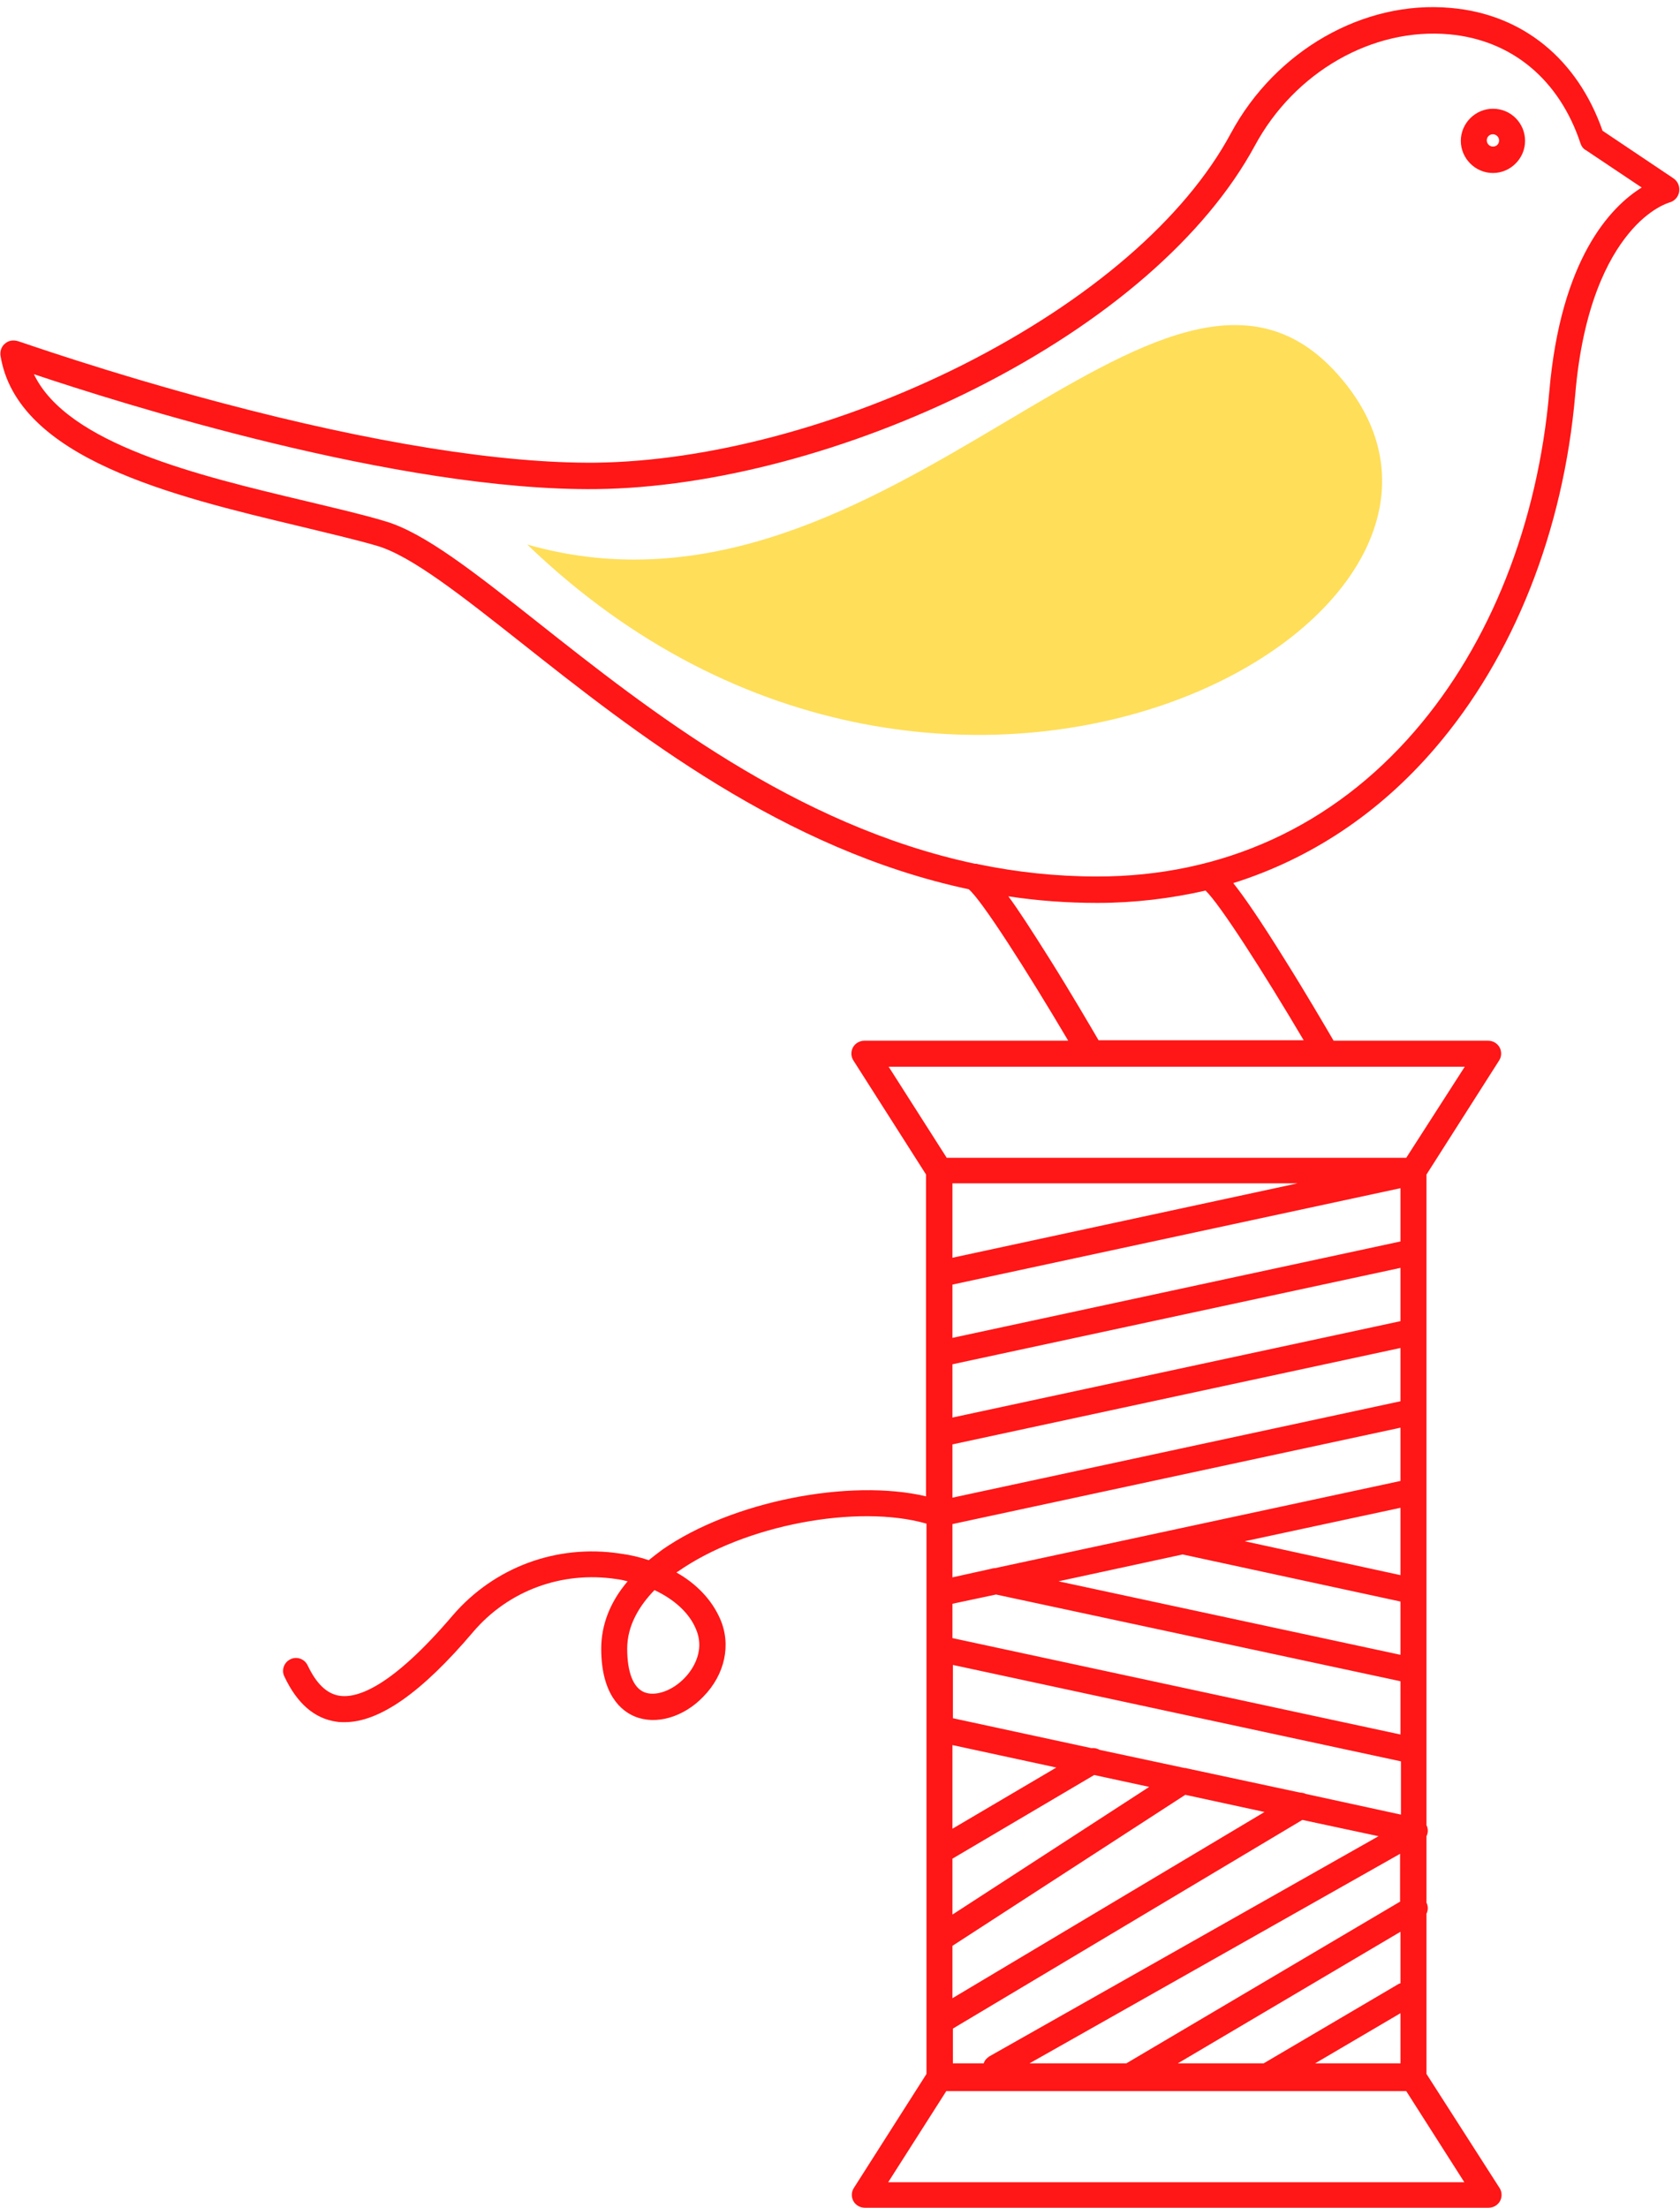 <?xml version="1.0" encoding="UTF-8" standalone="no"?><svg xmlns="http://www.w3.org/2000/svg" xmlns:xlink="http://www.w3.org/1999/xlink" fill="#000000" height="501.5" preserveAspectRatio="xMidYMid meet" version="1" viewBox="-0.1 -1.6 381.7 501.5" width="381.7" zoomAndPan="magnify"><g fill="#ff1616" id="change1_1"><path d="M380.1,38.9L364,28.1c-5.7-16.3-18.2-26.5-34.5-27.9c-19.8-1.8-39.8,9.7-49.9,28.4 c-10.4,19.4-32.1,38.1-61,52.7c-27.5,13.8-57.9,21.9-83.4,22.2c-21.3,0.2-50.7-4.5-85-13.6c-26.1-6.9-46-14-46.2-14 c-1-0.3-2.1-0.2-2.9,0.5C0.3,77-0.1,78,0,79.1c3.7,23.5,39.3,32,67.8,38.8c6.5,1.6,12.7,3,17.8,4.5c7.8,2.3,19.3,11.4,32.6,21.9 c25.9,20.5,59.6,47.1,101.8,56.1c2.9,2.4,13.2,18.5,22.6,34.4h-46.3c-1.1,0-2.1,0.6-2.6,1.5c-0.5,0.9-0.5,2.1,0.1,3l16.5,25.9v22.7 c0,0,0,0,0,0V306c0,0,0,0,0,0v18.1c0,0,0,0,0,0v14.2c-17.3-4.1-44.1,1.1-59.9,12.1c-1.1,0.8-2.1,1.6-3.1,2.4 c-2.1-0.7-4.2-1.2-6.5-1.5c-14.4-2.2-28.6,3.1-38,14c-13.8,16.2-21.6,18.9-25.7,18.3c-2.9-0.4-5.3-2.7-7.3-6.9 c-0.7-1.5-2.5-2.1-3.9-1.4c-1.5,0.7-2.1,2.5-1.4,3.9c2.9,6.2,6.9,9.6,11.9,10.3c0.6,0.1,1.2,0.1,1.8,0.1c7.9,0,17.5-6.7,29.2-20.5 c8-9.4,20.2-13.9,32.6-12c0.9,0.1,1.7,0.3,2.5,0.5c-4,4.7-6,9.9-6,15.3c0,10.6,4.7,14.2,7.6,15.4c4.8,2,11.1,0.2,15.6-4.5 c4.9-5,6.4-11.8,3.8-17.7c-1.9-4.3-5.3-7.9-9.9-10.5c0.1-0.1,0.2-0.2,0.3-0.2c15.1-10.6,40.8-15.4,56.5-10.9v16c0,0,0,0,0,0v12.5 c0,0,0,0,0,0V391c0,0,0,0,0,0v78.5l-16.5,25.9c-0.6,0.9-0.6,2.1-0.1,3c0.5,0.9,1.5,1.5,2.6,1.5h141.7c1.1,0,2.1-0.6,2.6-1.5 c0.5-0.9,0.5-2.1-0.1-3L324,469.5v-36.4c0.4-0.8,0.4-1.7,0-2.5v-15.1c0.4-0.8,0.4-1.7,0-2.5v-16.9c0,0,0,0,0,0V378c0,0,0,0,0,0 v-18.1c0,0,0,0,0,0v-22.6c0,0,0,0,0,0V319c0,0,0,0,0,0v-18.1c0,0,0,0,0,0v-18.1c0,0,0,0,0,0v-17.6l16.5-25.9c0.6-0.9,0.6-2.1,0.1-3 c-0.5-0.9-1.5-1.5-2.6-1.5h-35.1c-1.7-2.9-6.3-10.8-11.2-18.6c-5.6-9-9.2-14.2-11.6-17.2c17.5-5.5,33.1-15.8,45.8-30.6 c17.9-20.8,29.2-49.3,31.9-80.4c1.7-20.1,7.5-30.9,12.1-36.5c4.8-5.9,9.3-7.1,9.3-7.1c1.1-0.3,2-1.2,2.2-2.4 C381.6,40.7,381.1,39.6,380.1,38.9z M158,368.4c2.4,5.5-1.4,10-2.6,11.2c-2.8,2.9-6.6,4.2-9.1,3.2c-2.5-1-3.9-4.5-3.9-9.9 c0-5.3,2.8-9.8,6.2-13.3C153.1,361.7,156.5,364.8,158,368.4z M261,404.3l-44.7,29v-12.7l32.2-19L261,404.3z M287.2,410l-70.9,42.3 v-11.9l52.9-34.3L287.2,410z M313.1,415.5l-88.4,50c-0.6,0.4-1.1,0.9-1.3,1.6h-7v-7.9l79.4-47.4L313.1,415.5z M216.3,413.8v-19 l23.6,5.1L216.3,413.8z M298.7,467.1l19.4-11.4v11.4H298.7z M318.1,448.9c-0.2,0.1-0.4,0.1-0.5,0.2l-30.6,18h-19.5l50.6-29.9V448.9 z M318.1,430.3l-62.3,36.8h-22l84.2-47.6V430.3z M296.6,405.9c-0.4-0.2-0.9-0.3-1.3-0.3l-25.7-5.5c-0.2-0.1-0.4-0.1-0.6-0.1 l-19.2-4.1c-0.6-0.3-1.2-0.5-1.9-0.4l-31.5-6.8v-12.1l101.8,21.9v12.1L296.6,405.9z M216.3,370.5v-7.8l9.9-2.1l91.9,19.7v12.1 L216.3,370.5z M240.4,357.6l28.2-6.1l49.5,10.7v12.1L240.4,357.6z M282.7,348.5l35.4-7.6v15.3L282.7,348.5z M318.1,334.8L226,354.6 c-0.4,0-0.7,0.1-1.1,0.2l-8.6,1.9v-12.1l101.8-21.9V334.8z M318.1,298.5l-101.8,21.9v-12.1l101.8-21.9V298.5z M318.1,280.4 l-101.8,21.9v-12.1l101.8-21.9V280.4z M216.3,326.5l101.8-21.9v12.1l-101.8,21.9V326.5z M216.3,284.1v-16.9h78.4L216.3,284.1z M201.7,494.1l13.2-20.7h104.5l13.2,20.7H201.7z M319.4,261.4H215l-13.2-20.7h130.9L319.4,261.4z M296.1,234.7h-46.6 c-1.7-2.9-6.3-10.8-11.2-18.6c-4.1-6.5-7-11-9.3-14.1c6.5,1,13.3,1.5,20.2,1.5c8.5,0,16.7-1,24.6-2.8 C277,203.7,287,219.3,296.1,234.7z M351.9,87.4c-2.6,29.9-13.4,57.2-30.5,77c-18.7,21.7-43.7,33.1-72.2,33.1 c-9.4,0-18.4-1-27.1-2.8c-0.2-0.1-0.4-0.1-0.6-0.1c0,0-0.1,0-0.1,0c-40.9-8.7-74-34.8-99.4-54.9c-14.3-11.3-25.7-20.3-34.6-22.9 c-5.3-1.6-11.5-3-18.1-4.6c-24.4-5.8-54.1-12.9-61.7-28.8c19.1,6.4,82.7,26.6,127.8,26.1c26.3-0.3,57.7-8.6,86-22.8 c30-15.1,52.5-34.7,63.6-55.2c9-16.7,26.7-26.9,44.2-25.3c14.2,1.3,25,10.3,29.8,24.8c0.2,0.6,0.6,1.2,1.2,1.5l12.7,8.5 C365.8,45.4,354.5,57.2,351.9,87.4z"/><path d="M339.1,23.1c-4,0-7.3,3.3-7.3,7.3c0,4,3.3,7.3,7.3,7.3c4,0,7.3-3.3,7.3-7.3C346.4,26.4,343.2,23.1,339.1,23.1z M339.1,31.7c-0.7,0-1.4-0.6-1.4-1.4s0.6-1.4,1.4-1.4c0.7,0,1.4,0.6,1.4,1.4S339.9,31.7,339.1,31.7z"/></g><g id="change2_1"><path d="M119.7,122.1c96.2,92.7,232.6,15.6,184.1-38.7C263.7,38.4,202,145.6,119.7,122.1z" fill="#ffde59"/></g></svg>